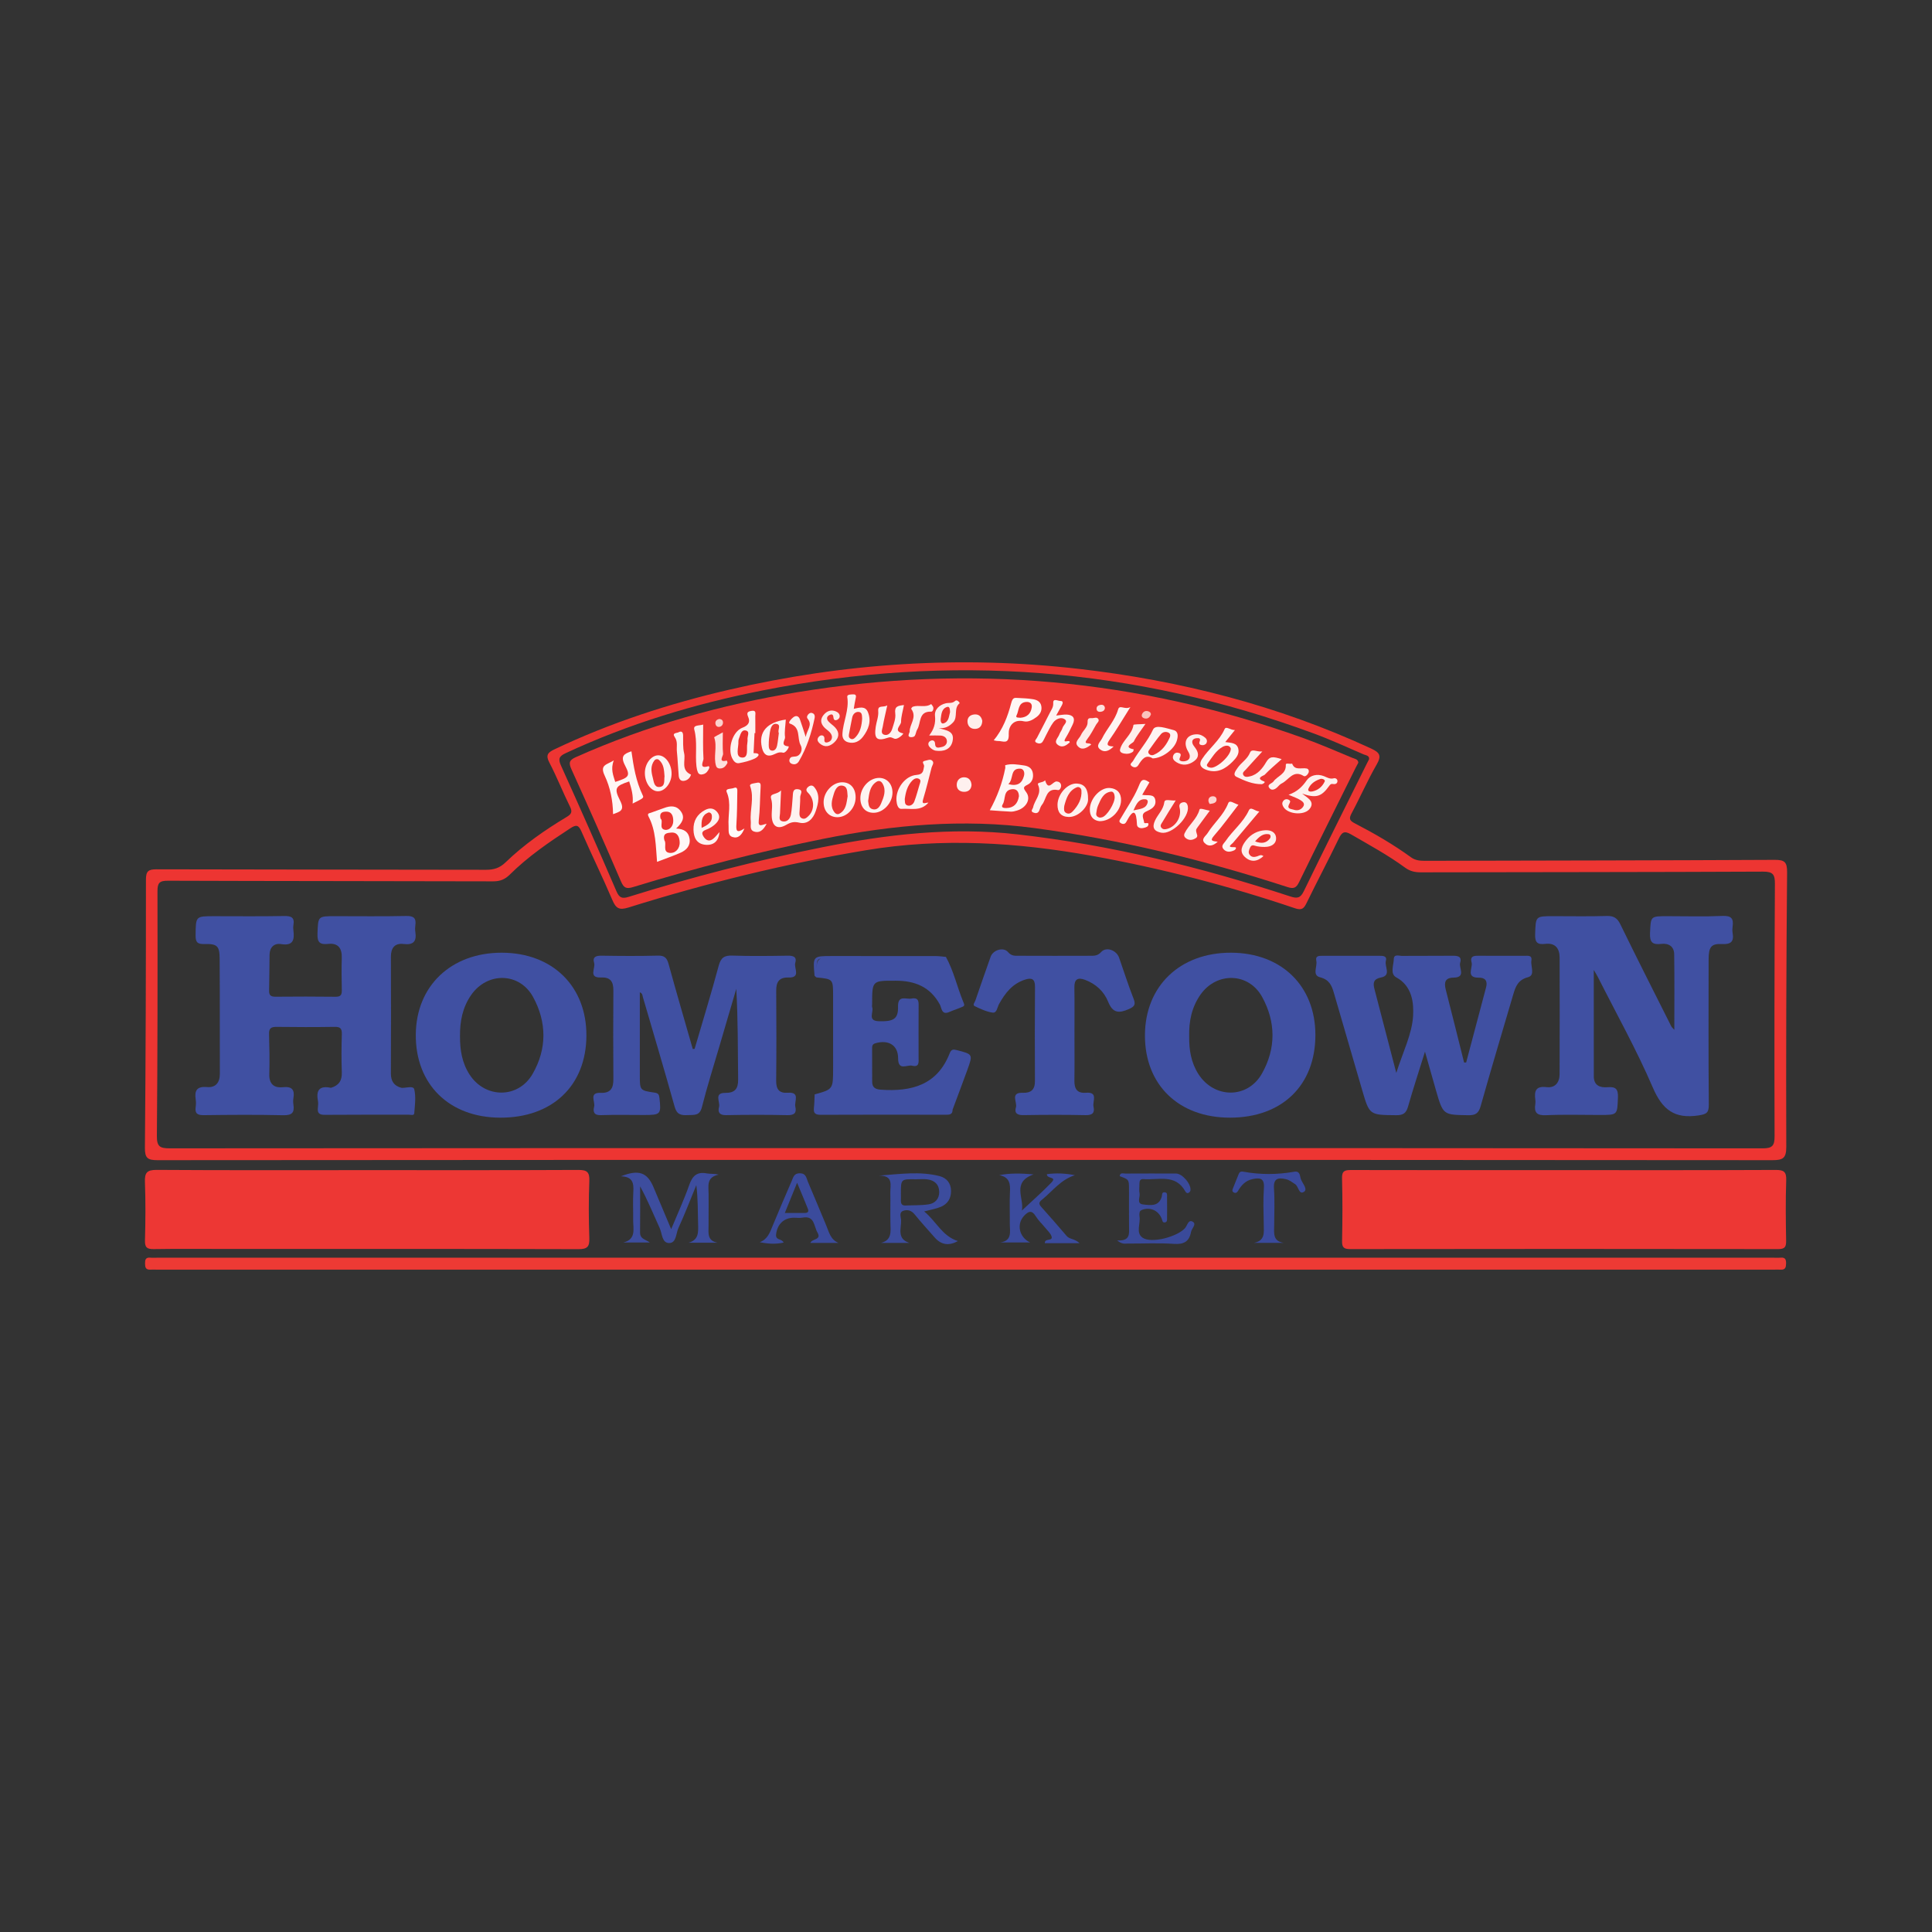 <?xml version="1.0" encoding="utf-8"?>
<!-- Generator: Adobe Illustrator 17.0.0, SVG Export Plug-In . SVG Version: 6.00 Build 0)  -->
<!DOCTYPE svg PUBLIC "-//W3C//DTD SVG 1.1//EN" "http://www.w3.org/Graphics/SVG/1.1/DTD/svg11.dtd">
<svg version="1.1" id="Layer_1" xmlns="http://www.w3.org/2000/svg" xmlns:xlink="http://www.w3.org/1999/xlink" x="0px" y="0px"
	 width="200px" height="200px" viewBox="0 0 200 200" enable-background="new 0 0 200 200" xml:space="preserve">

<rect x="0" y="0" width="200" height="200" fill="#333333" stroke="none"/>

<g>
	<path fill="#ED3734" d="M38.039,121.132c7.271,0,14.542,0.015,21.813-0.02c0.886-0.004,1.19,0.192,1.155,1.126
		c-0.075,1.97-0.071,3.947-0.001,5.918c0.032,0.893-0.192,1.159-1.123,1.157c-12.167-0.033-24.334-0.022-36.502-0.022
		c-2.485,0-4.97-0.024-7.454,0.015c-0.699,0.011-0.941-0.155-0.92-0.901c0.056-2.008,0.071-4.021-0.003-6.027
		c-0.035-0.964,0.186-1.278,1.222-1.271C23.496,121.155,30.768,121.132,38.039,121.132z"/>
	<path fill="#ED3734" d="M161.898,121.132c7.308,0,14.615,0.014,21.923-0.019c0.843-0.004,1.117,0.187,1.087,1.07
		c-0.071,2.08-0.046,4.165-0.009,6.247c0.011,0.64-0.117,0.878-0.828,0.877c-14.761-0.022-29.523-0.021-44.284,0
		c-0.675,0.001-0.87-0.168-0.856-0.849c0.044-2.155,0.055-4.312-0.004-6.466c-0.022-0.778,0.277-0.873,0.939-0.871
		C147.21,121.139,154.554,121.131,161.898,121.132z"/>
	<path fill="#ED3A34" d="M99.898,130.197c27.864,0,55.727,0,83.591,0c0.293,0,0.586,0.019,0.877-0.004
		c0.467-0.036,0.533,0.226,0.528,0.607c-0.005,0.377-0.071,0.654-0.532,0.635c-0.256-0.011-0.512-0.001-0.768-0.001
		c-55.764,0-111.527,0-167.291,0c-0.256,0-0.512-0.009-0.768,0c-0.461,0.016-0.516-0.258-0.52-0.636
		c-0.003-0.386,0.055-0.642,0.525-0.604c0.291,0.024,0.585,0.003,0.877,0.003C44.244,130.197,72.071,130.197,99.898,130.197z"/>
	<path fill="#3D4D9E" d="M69.479,127.243c0.688-1.659,1.349-3.085,1.865-4.562c0.327-0.934,0.783-1.405,1.81-1.213
		c0.372,0.07,0.769,0.011,1.24,0.13c-1.316,0.267-1.033,1.221-1.039,2.029c-0.008,1.097,0.008,2.194-0.006,3.29
		c-0.009,0.74-0.147,1.534,0.945,1.729c-1.008,0-2.016,0-3.024,0c1.079-0.282,1.019-1.103,0.997-1.951
		c-0.034-1.314-0.009-2.63-0.184-4.01c-0.614,1.489-1.19,2.994-1.86,4.457c-0.254,0.556-0.198,1.545-0.964,1.537
		c-0.743-0.007-0.708-0.982-0.965-1.543c-0.658-1.436-1.246-2.905-2.028-4.325c0,1.586,0.014,3.173-0.006,4.759
		c-0.009,0.713,0.572,0.722,1.011,1.055c-0.921,0-1.843,0-2.764,0c1.398-0.32,1.025-1.438,1.038-2.379
		c0.013-0.95-0.04-1.904,0.016-2.851c0.051-0.87-0.019-1.588-1.281-1.623c1.844-0.735,2.726-0.405,3.37,1.122
		C68.23,124.269,68.806,125.644,69.479,127.243z"/>
	<path fill="#3B4B9D" d="M111.757,128.693c-1.356,0-2.467,0-3.595,0c-0.045-0.561,0.883-0.156,0.688-0.718
		c-0.113-0.326-0.414-0.591-0.643-0.872c-0.322-0.397-0.71-0.751-0.974-1.182c-0.42-0.686-0.77-0.544-1.23-0.05
		c-0.8,0.86-0.488,2.229,0.636,2.747c-1.03,0-2.061,0-3.091,0c1.281-0.18,0.977-1.168,0.986-1.99
		c0.011-1.059-0.037-2.12,0.015-3.177c0.043-0.85,0.012-1.586-1.101-1.799c1.103-0.215,2.145-0.2,3.546-0.081
		c-2.285,0.821-0.961,2.449-1.208,3.742c1.019-0.957,2.073-1.881,3.045-2.884c0.646-0.667-0.48-0.356-0.457-0.879
		c0.94-0.132,1.896-0.091,2.901,0.106c-1.418,0.438-2.268,1.588-3.324,2.465c-0.248,0.206-0.543,0.391-0.189,0.784
		c0.903,1.003,1.786,2.026,2.665,3.05C110.727,128.305,111.239,128.211,111.757,128.693z"/>
	<path fill="#3A4A9A" d="M115.651,128.406c1.387,0.086,1.232-0.714,1.227-1.445c-0.01-1.279,0-2.557-0.003-3.836
		c-0.003-1.024-0.006-1.024-0.962-1.365c0.035-0.413,0.358-0.271,0.572-0.273c1.754-0.01,3.507-0.008,5.261-0.003
		c0.655,0.002,1.6,1.115,1.488,1.759c-0.015,0.089-0.105,0.192-0.188,0.235c-0.157,0.082-0.266-0.01-0.347-0.155
		c-1.027-1.842-2.802-1.137-4.33-1.262c-0.338-0.028-0.423,0.2-0.416,0.495c0.008,0.329-0.053,0.669,0.014,0.983
		c0.086,0.399-0.37,1.07,0.389,1.149c0.731,0.077,1.595,0.235,1.905-0.793c0.057-0.19-0.026-0.491,0.304-0.469
		c0.322,0.021,0.243,0.309,0.246,0.506c0.011,0.731,0.009,1.461,0.003,2.192c-0.001,0.175,0.016,0.392-0.234,0.421
		c-0.247,0.028-0.243-0.173-0.306-0.347c-0.316-0.856-1.13-1.247-1.967-0.984c-0.192,0.06-0.329,0.143-0.344,0.356
		c-0.008,0.109-0.027,0.223-0.007,0.328c0.145,0.752-0.427,1.726,0.336,2.236c0.926,0.619,3.591-0.115,4.376-0.991
		c0.24-0.268,0.344-0.951,0.816-0.664c0.411,0.25-0.123,0.69-0.19,1.056c-0.18,0.982-0.738,1.303-1.765,1.231
		c-1.6-0.111-3.213-0.025-4.82-0.033C116.444,128.734,116.148,128.824,115.651,128.406z"/>
	<path fill="#3A4A9C" d="M132.883,128.659c-1.023,0-2.047,0-3.07,0c1.148-0.217,1.026-1.05,1.011-1.859
		c-0.024-1.277-0.073-2.559,0.015-3.829c0.073-1.046-0.455-1.067-1.197-0.906c-0.694,0.15-1.133,0.618-1.475,1.206
		c-0.096,0.165-0.235,0.285-0.443,0.175c-0.218-0.115-0.153-0.277-0.077-0.458c0.197-0.47,0.37-0.95,0.569-1.419
		c0.085-0.2,0.183-0.333,0.485-0.277c1.753,0.32,3.514,0.317,5.271,0.007c0.628-0.111,0.582,0.448,0.691,0.757
		c0.156,0.441,0.744,1.039,0.328,1.318c-0.53,0.356-0.554-0.557-0.925-0.794c-0.307-0.196-0.582-0.429-0.95-0.512
		c-0.812-0.183-1.307-0.086-1.234,0.97c0.088,1.271,0.025,2.553,0.02,3.83C131.899,127.63,131.735,128.483,132.883,128.659z"/>
	<path fill="#ED3532" d="M185,90.316c0.01-1.1-0.268-1.308-1.301-1.303c-12.027,0.06-24.055,0.071-36.083,0.098
		c-0.549,0.001-1.057-0.007-1.552-0.366c-1.834-1.332-3.795-2.468-5.806-3.508c-0.544-0.281-0.644-0.48-0.341-1.043
		c0.897-1.668,1.651-3.415,2.596-5.053c0.529-0.917,0.313-1.241-0.569-1.65c-9.638-4.464-19.789-7.052-30.305-8.254
		c-12.169-1.391-24.226-0.605-36.152,2.161c-6.239,1.447-12.304,3.42-18.1,6.179c-0.662,0.315-0.928,0.582-0.519,1.362
		C57.646,80.42,58.255,81.99,59,83.49c0.278,0.56,0.155,0.784-0.345,1.085c-2.259,1.357-4.422,2.862-6.32,4.697
		c-0.611,0.591-1.218,0.77-2.029,0.769c-11.37-0.026-22.74-0.015-34.11-0.049c-0.846-0.002-1.088,0.197-1.088,1.072
		c0.002,9.249-0.024,18.498-0.107,27.746c-0.01,1.084,0.283,1.292,1.317,1.291c27.859-0.031,55.718-0.024,83.577-0.024
		c27.859,0,55.718-0.006,83.577,0.024c1.086,0.001,1.447-0.188,1.443-1.38C184.885,109.252,184.914,99.783,185,90.316z
		 M58.072,79.249c-0.317-0.702-0.182-0.971,0.48-1.279c6.526-3.04,13.365-5.108,20.406-6.499
		c19.429-3.838,38.462-2.395,57.059,4.463c1.744,0.643,3.438,1.423,5.146,2.161c0.225,0.097,0.607,0.112,0.566,0.494
		c-0.103,0.202-0.188,0.364-0.269,0.527c-2.17,4.378-4.357,8.748-6.492,13.143c-0.354,0.729-0.691,0.772-1.412,0.536
		c-9.217-3.027-18.599-5.331-28.259-6.427c-6.805-0.772-13.497,0.006-20.155,1.337c-6.773,1.354-13.455,3.068-20.046,5.132
		c-0.684,0.214-0.98,0.127-1.283-0.577C61.94,87.906,60.023,83.57,58.072,79.249z M183.704,117.609
		c0.003,0.988-0.222,1.269-1.244,1.268c-27.498-0.03-54.997-0.024-82.495-0.024c-27.462,0-54.924-0.006-82.386,0.022
		c-1.005,0.001-1.349-0.162-1.339-1.274c0.072-8.446,0.08-16.893,0.062-25.34c-0.002-0.864,0.205-1.091,1.076-1.088
		c11.226,0.04,22.452,0.032,33.677,0.063c0.714,0.002,1.217-0.199,1.724-0.702c1.877-1.861,4.048-3.347,6.255-4.787
		c0.616-0.402,0.858-0.362,1.163,0.339c1.031,2.374,2.18,4.698,3.192,7.079c0.369,0.869,0.706,1.081,1.664,0.782
		c8.059-2.522,16.238-4.538,24.577-5.929c7.868-1.313,15.659-0.819,23.442,0.583c7.128,1.284,14.121,3.1,20.979,5.421
		c0.719,0.243,0.929,0.023,1.209-0.55c1.089-2.228,2.248-4.423,3.328-6.656c0.319-0.659,0.565-0.851,1.275-0.439
		c1.895,1.099,3.823,2.145,5.593,3.442c0.506,0.371,1.013,0.485,1.622,0.484c11.811-0.024,23.622-0.018,35.433-0.072
		c1.041-0.005,1.232,0.306,1.227,1.27C183.688,100.203,183.675,108.906,183.704,117.609z"/>
	<path fill="#3C4C9D" d="M95.67,125.407c0.7-0.188,1.246-0.273,1.738-0.482c0.696-0.296,1.052-0.87,1.043-1.647
		c-0.01-0.808-0.466-1.342-1.183-1.526c-2.022-0.519-4.07-0.219-6.29-0.054c1.544-0.016,1.173,0.992,1.188,1.75
		c0.021,1.058-0.012,2.117,0.011,3.175c0.018,0.854,0.177,1.752-0.989,2.046c0.99,0,1.98,0,2.97,0
		c-1.373-0.429-0.829-1.537-0.88-2.387c-0.019-0.315-0.24-0.787,0.25-0.947c0.438-0.143,0.829-0.023,1.156,0.378
		c0.667,0.82,1.379,1.603,2.079,2.396c0.675,0.766,1.464,0.88,2.402,0.365C97.551,127.981,96.923,126.434,95.67,125.407z
		 M93.745,124.794c-0.393,0.018-0.5-0.202-0.486-0.545c0.009-0.218,0.001-0.436,0-0.654c-0.002-1.543-0.002-1.543,1.548-1.516
		c0.399,0,0.804-0.044,1.197,0.009c0.732,0.099,1.21,0.518,1.223,1.29c0.012,0.719-0.426,1.193-1.093,1.294
		C95.35,124.792,94.543,124.757,93.745,124.794z"/>
	<path fill="#3B4B9C" d="M83.886,128.666c1.028,0,1.971,0,2.915,0c-0.845-0.351-0.987-1.142-1.274-1.821
		c-0.638-1.508-1.254-3.025-1.901-4.529c-0.158-0.366-0.172-0.848-0.815-0.859c-0.628-0.011-0.694,0.427-0.859,0.808
		c-0.664,1.536-1.326,3.074-1.965,4.621c-0.284,0.689-0.512,1.401-1.34,1.705c0.854,0.173,1.64,0.226,2.475,0.039
		c-0.19-0.426-0.85-0.215-0.782-0.837c0.115-1.052,0.796-1.735,1.856-1.736c0.292,0,0.592,0.045,0.874-0.008
		c1.275-0.238,1.167,0.877,1.549,1.532C85.082,128.378,84.078,128.201,83.886,128.666z M83.245,125.568
		c-0.619-0.007-1.239-0.002-2.001-0.002c0.44-1.082,0.809-1.989,1.271-3.125c0.421,1.011,0.78,1.848,1.116,2.693
		C83.774,125.491,83.552,125.572,83.245,125.568z"/>
	<path fill="#ED3734" d="M140.613,78.954c-0.088,0.165-0.178,0.324-0.259,0.488c-1.96,3.951-3.932,7.896-5.864,11.86
		c-0.296,0.608-0.545,0.744-1.226,0.522c-8.556-2.782-17.264-4.906-26.195-6.104c-7.377-0.989-14.648-0.331-21.891,1.126
		c-6.626,1.332-13.166,2.998-19.625,4.979c-0.717,0.22-0.974,0.106-1.271-0.584c-1.669-3.885-3.381-7.752-5.126-11.603
		c-0.31-0.684-0.231-0.953,0.47-1.266c7.347-3.279,15.031-5.421,22.947-6.72c17.847-2.927,35.305-1.363,52.337,4.749
		c1.715,0.615,3.389,1.347,5.073,2.047C140.222,78.549,140.583,78.568,140.613,78.954z"/>
	<g>
		<path fill="#4050A2" d="M41.776,97.722c1.048,0.126,1.369-0.292,1.218-1.259c-0.033-0.214-0.032-0.442,0-0.656
			c0.112-0.748-0.152-1.003-0.943-0.985c-2.447,0.053-4.896,0.02-7.344,0.02c-1.827,0-1.772,0.002-1.841,1.824
			c-0.034,0.894,0.261,1.139,1.095,1.048c1.039-0.114,1.449,0.437,1.42,1.443c-0.032,1.095-0.024,2.193,0.002,3.288
			c0.011,0.474-0.052,0.745-0.634,0.738c-2.082-0.028-4.166-0.021-6.248-0.004c-0.469,0.004-0.655-0.157-0.643-0.63
			c0.03-1.242,0.027-2.484,0.048-3.726c0.013-0.778,0.487-1.205,1.196-1.091c1.265,0.203,1.391-0.457,1.272-1.419
			c-0.022-0.18-0.029-0.37,0.002-0.547c0.139-0.801-0.228-0.955-0.969-0.941c-2.411,0.047-4.823,0.018-7.235,0.018
			c-1.932,0-1.899,0-1.923,1.959c-0.008,0.702,0.152,0.945,0.899,0.924c1.333-0.038,1.581,0.197,1.591,1.493
			c0.029,3.983,0.006,7.966,0.02,11.948c0.003,0.912-0.45,1.44-1.314,1.364c-1.062-0.093-1.324,0.35-1.185,1.282
			c0.037,0.25,0.037,0.516-0.001,0.766c-0.103,0.681,0.169,0.87,0.844,0.861c2.74-0.036,5.482-0.055,8.221,0.007
			c0.893,0.02,1.183-0.263,1.051-1.102c-0.034-0.214-0.036-0.443,0-0.656c0.15-0.885-0.144-1.244-1.095-1.144
			c-0.908,0.096-1.429-0.327-1.401-1.347c0.039-1.387,0.014-2.777-0.026-4.164c-0.017-0.593,0.22-0.739,0.773-0.732
			c2.009,0.026,4.02,0.029,6.029-0.002c0.586-0.009,0.749,0.187,0.732,0.756c-0.039,1.314-0.052,2.632-0.002,3.946
			c0.033,0.87-0.321,1.377-1.132,1.607c-1.088-0.233-1.557,0.164-1.346,1.295c0.046,0.247,0.032,0.513,0.001,0.765
			c-0.073,0.583,0.169,0.743,0.741,0.738c2.886-0.026,5.772-0.01,8.658-0.015c0.204,0,0.555,0.116,0.576-0.138
			c0.068-0.83,0.187-1.701,0.002-2.488c-0.096-0.406-0.85-0.129-1.308-0.152c-0.784-0.197-1.116-0.687-1.112-1.507
			c0.019-4.019,0.017-8.039,0.002-12.058C40.461,98.129,40.871,97.613,41.776,97.722z"/>
		<path fill="#4050A2" d="M179.36,96.575c-0.036-0.213-0.032-0.442-0.001-0.656c0.116-0.81-0.115-1.142-1.033-1.102
			c-1.897,0.083-3.801,0.025-5.702,0.025c-1.794,0-1.734,0.003-1.814,1.757c-0.043,0.94,0.259,1.223,1.15,1.114
			c0.767-0.094,1.341,0.254,1.352,1.067c0.037,2.562,0.014,5.125,0.014,7.831c-0.183-0.208-0.271-0.275-0.315-0.364
			c-1.768-3.519-3.551-7.031-5.278-10.571c-0.324-0.664-0.698-0.876-1.421-0.854c-1.826,0.057-3.655,0.019-5.483,0.019
			c-1.899,0-1.847,0.002-1.912,1.869c-0.029,0.852,0.233,1.098,1.04,1c1.034-0.126,1.492,0.459,1.495,1.422
			c0.011,4.021,0.01,8.042-0.003,12.064c-0.003,0.871-0.468,1.451-1.355,1.343c-1.13-0.137-1.275,0.421-1.157,1.304
			c0.019,0.144,0.022,0.295-0.001,0.438c-0.141,0.87,0.139,1.208,1.096,1.165c1.861-0.084,3.728-0.025,5.592-0.025
			c1.847,0,1.792-0.002,1.865-1.814c0.035-0.881-0.238-1.13-1.079-1.059c-0.754,0.063-1.417-0.166-1.419-1.109
			c-0.009-3.596-0.004-7.193-0.004-11.03c0.215,0.368,0.326,0.537,0.416,0.716c1.923,3.81,4.015,7.548,5.698,11.461
			c0.989,2.301,2.255,3.261,4.73,2.882c0.849-0.13,1.07-0.282,1.063-1.127c-0.04-5.008-0.024-10.016-0.018-15.025
			c0.002-1.28,0.261-1.646,1.382-1.589C179.201,97.777,179.512,97.464,179.36,96.575z"/>
		<path fill="#4050A2" d="M81.618,101.192c1.332,0.04,0.549-0.979,0.706-1.504c0.193-0.646-0.215-0.765-0.793-0.756
			c-1.9,0.03-3.802,0.056-5.701-0.009c-0.831-0.028-1.2,0.194-1.427,1.037c-0.777,2.886-1.656,5.745-2.495,8.615
			c-0.065,0.006-0.129,0.012-0.193,0.019c-0.839-2.932-1.696-5.859-2.503-8.8c-0.172-0.628-0.415-0.887-1.107-0.868
			c-1.936,0.052-3.874,0.038-5.81,0.006c-0.584-0.01-0.986,0.117-0.789,0.757c0.161,0.523-0.629,1.557,0.704,1.499
			c0.962-0.042,1.292,0.411,1.286,1.321c-0.021,3.07-0.022,6.14,0.001,9.21c0.007,0.935-0.291,1.454-1.322,1.413
			c-1.24-0.049-0.537,0.92-0.669,1.425c-0.129,0.493-0.053,0.908,0.685,0.883c1.497-0.051,2.996-0.016,4.495-0.016
			c1.713,0,1.768-0.073,1.58-1.764c-0.039-0.347-0.118-0.494-0.498-0.55c-1.536-0.224-1.533-0.242-1.533-1.811
			c0-0.658,0-1.316,0-1.974c0-2.189,0-4.378,0-6.604c0.294,0.129,0.267,0.332,0.316,0.499c1.103,3.784,2.234,7.56,3.291,11.357
			c0.224,0.804,0.659,0.895,1.343,0.858c0.646-0.035,1.242,0.114,1.477-0.823c0.524-2.087,1.179-4.141,1.783-6.208
			c0.59-2.015,1.183-4.029,1.775-6.043c0.179,3.148,0.157,6.268,0.192,9.387c0.011,0.976-0.338,1.397-1.34,1.389
			c-1.193-0.01-0.498,0.945-0.636,1.456c-0.146,0.542,0.037,0.86,0.725,0.847c2.119-0.042,4.24-0.044,6.359,0.001
			c0.7,0.015,0.965-0.231,0.813-0.874c-0.128-0.539,0.542-1.54-0.777-1.444c-0.901,0.065-1.216-0.363-1.207-1.249
			c0.033-3.106,0.026-6.213,0.004-9.319C80.346,101.656,80.657,101.163,81.618,101.192z"/>
		<path fill="#4050A2" d="M158.529,99.436c0.096-0.588-0.386-0.489-0.734-0.49c-1.535-0.005-3.071,0.005-4.606-0.006
			c-0.496-0.004-1.054-0.043-0.85,0.689c0.154,0.553-0.644,1.599,0.752,1.579c0.67-0.01,0.92,0.349,0.748,0.999
			c-0.688,2.595-1.376,5.19-2.064,7.785c-0.071-0.002-0.142-0.004-0.214-0.006c-0.629-2.509-1.246-5.022-1.893-7.527
			c-0.194-0.751-0.083-1.245,0.805-1.256c1.326-0.017,0.525-1.011,0.683-1.539c0.205-0.688-0.293-0.733-0.83-0.726
			c-1.718,0.021-3.436-0.004-5.154,0.018c-0.317,0.004-0.875-0.224-0.886,0.312c-0.013,0.643-0.415,1.547,0.256,1.91
			c1.659,0.897,1.814,2.664,1.743,3.958c-0.103,1.902-1.056,3.758-1.741,5.931c-0.815-3.124-1.546-5.912-2.267-8.703
			c-0.155-0.599-0.108-1.024,0.686-1.176c1.099-0.21,0.342-1.132,0.502-1.709c0.149-0.539-0.311-0.535-0.692-0.535
			c-1.937,0.003-3.875,0.002-5.812,0.001c-0.372,0-0.819-0.039-0.697,0.527c0.125,0.579-0.458,1.479,0.382,1.694
			c0.935,0.239,1.205,0.817,1.426,1.581c0.975,3.366,1.959,6.729,2.938,10.094c0.758,2.605,0.758,2.577,3.526,2.604
			c0.708,0.007,1.027-0.201,1.221-0.881c0.514-1.805,1.101-3.589,1.757-5.697c0.442,1.557,0.787,2.8,1.147,4.039
			c0.737,2.534,0.741,2.499,3.346,2.541c0.763,0.012,1.065-0.217,1.272-0.951c1.091-3.864,2.242-7.711,3.376-11.563
			c0.24-0.814,0.492-1.502,1.528-1.775C158.949,100.954,158.432,100.028,158.529,99.436z"/>
		<path fill="#4050A2" d="M99.063,108.71c-0.371-0.096-0.585-0.101-0.752,0.326c-1.289,3.295-3.961,3.99-7.126,3.769
			c-0.567-0.04-0.9-0.222-0.898-0.837c0.005-1.132-0.004-2.265-0.006-3.397c0-0.257-0.007-0.474,0.343-0.575
			c1.35-0.39,2.348,0.191,2.348,1.562c-0.001,1.346,0.939,0.634,1.459,0.763c0.771,0.192,0.66-0.41,0.66-0.877
			c-0.002-1.717-0.007-3.434,0.003-5.151c0.003-0.526,0.077-1.074-0.743-0.922c-0.566,0.105-1.42-0.422-1.389,0.857
			c0.03,1.264-0.481,1.531-1.978,1.488c-1.233-0.035-0.51-0.944-0.696-1.444c-0.036-0.096-0.005-0.217-0.005-0.327
			c0-2.461,0-2.429,2.462-2.423c1.981,0.005,3.556,0.643,4.547,2.464c0.192,0.353,0.166,1.137,0.987,0.77
			c0.464-0.207,0.958-0.347,1.417-0.562c0.213-0.1,0.086-0.319,0.019-0.482c-0.632-1.539-0.984-3.185-1.794-4.655
			c-0.358-0.03-0.715-0.086-1.073-0.087c-3.564-0.007-7.128-0.004-10.692-0.004c-2.016,0-2.016,0-1.833,2.043c0,0,0,0,0,0
			c0,0,0,0,0,0c0.075,0.061,0.145,0.169,0.225,0.177c1.687,0.165,1.692,0.163,1.695,1.906c0.004,2.484,0.001,4.967,0.001,7.451
			c0,2.222,0,2.222-1.91,2.745c-0.024,0.469-0.024,0.94-0.078,1.406c-0.07,0.604,0.208,0.712,0.753,0.709
			c4.288-0.02,8.575-0.013,12.863-0.006c0.396,0.001,0.746,0.001,0.741-0.53c0.507-1.362,1.023-2.72,1.518-4.086
			C100.729,109.133,100.718,109.14,99.063,108.71z M84.516,100.24c0.004-0.181,0.038-0.371,0.052-0.544
			c0.027-0.341,0.199-0.437,0.406-0.457C84.641,99.358,84.556,99.634,84.516,100.24z"/>
		<path fill="#4050A2" d="M115.846,99.134c-0.271-0.77-1.325-1.165-1.85-0.585c-0.378,0.418-0.736,0.39-1.153,0.392
			c-2.447,0.008-4.894,0.009-7.341-0.001c-0.412-0.002-0.779,0.054-1.151-0.381c-0.479-0.558-1.552-0.215-1.798,0.476
			c-0.538,1.512-1.063,3.028-1.585,4.545c-0.064,0.187-0.32,0.453-0.062,0.577c0.587,0.282,1.203,0.574,1.836,0.668
			c0.457,0.068,0.493-0.544,0.671-0.87c0.63-1.152,1.401-2.135,2.717-2.55c0.68-0.215,1.02-0.065,1.013,0.741
			c-0.027,3.25-0.023,6.501-0.006,9.752c0.005,0.891-0.389,1.26-1.263,1.228c-1.339-0.048-0.544,0.979-0.705,1.503
			c-0.18,0.584,0.119,0.818,0.756,0.808c2.154-0.036,4.31-0.043,6.464,0.002c0.708,0.015,0.956-0.245,0.811-0.881
			c-0.124-0.542,0.53-1.543-0.788-1.437c-0.932,0.075-1.204-0.435-1.19-1.276c0.025-1.57,0.007-3.141,0.007-4.711
			c-0.001-1.644,0.017-3.287-0.008-4.931c-0.013-0.841,0.357-1.044,1.091-0.774c1.125,0.413,1.974,1.204,2.403,2.269
			c0.476,1.184,1.106,1.215,2.131,0.767c0.61-0.267,0.741-0.473,0.493-1.103C116.792,101.972,116.343,100.544,115.846,99.134z"/>
		<path fill="#4050A2" d="M127.453,98.624c-5.298-0.021-8.921,3.452-8.929,8.559c-0.008,5.125,3.498,8.518,8.801,8.517
			c5.396-0.001,8.849-3.348,8.844-8.572C136.164,102.063,132.661,98.645,127.453,98.624z M130.633,111.139
			c-1.488,2.629-4.947,2.598-6.578,0.043c-0.755-1.182-0.968-2.501-0.951-3.874c-0.04-1.57,0.257-3.052,1.18-4.358
			c1.665-2.353,4.968-2.288,6.364,0.24C132.082,105.788,132.102,108.544,130.633,111.139z"/>
		<path fill="#4050A2" d="M51.951,98.624c-5.25-0.01-8.871,3.435-8.908,8.475c-0.038,5.144,3.444,8.578,8.721,8.602
			c5.411,0.024,8.919-3.307,8.941-8.488C60.727,102.099,57.195,98.634,51.951,98.624z M55.136,111.17
			c-1.482,2.573-4.906,2.561-6.522,0.075c-0.786-1.209-1.005-2.564-0.994-3.975c-0.019-1.528,0.261-2.978,1.148-4.26
			c1.677-2.422,5.016-2.372,6.423,0.211C56.609,105.826,56.628,108.58,55.136,111.17z"/>
	</g>
	<path fill="#FFF7F6" d="M69.99,85.77c0.855,0.036,1.287,0.374,1.392,1.042c0.115,0.732-0.319,1.187-0.917,1.454
		c-0.795,0.354-1.623,0.634-2.447,0.951c-0.14-1.629-0.114-3.232-0.875-4.679c-0.188-0.358,0.082-0.343,0.248-0.407
		c0.441-0.171,0.893-0.313,1.336-0.48c0.666-0.251,1.298-0.301,1.764,0.355C70.944,84.645,70.632,85.173,69.99,85.77z"/>
	<path fill="#FFF6F4" d="M102.463,83.877c0.771-1.406,1.306-2.842,1.602-4.364c0.019-0.099-0.029-0.291-0.003-0.298
		c0.643-0.194,1.288-0.066,1.931,0.022c0.47,0.065,0.831,0.279,0.924,0.782c0.096,0.519-0.084,0.984-0.536,1.21
		c-0.489,0.244-0.465,0.347-0.144,0.784c0.515,0.701,0.011,1.605-0.959,1.897c-0.207,0.062-0.429,0.122-0.641,0.112
		C103.919,83.991,103.202,83.929,102.463,83.877z"/>
	<path fill="#FFF6F4" d="M63.54,78.717c-0.351,0.898-0.053,1.553,0.148,2.227c1.415-0.46,1.598-0.594,1.015-1.707
		c-0.521-0.995-0.075-1.212,0.663-1.463c0.215,1.549,0.468,3.089,1.152,4.52c0.146,0.305,0.142,0.307-1.029,0.891
		c0.087-0.83-0.128-1.562-0.356-2.292c-1.402,0.472-1.61,0.672-0.941,1.985c0.539,1.058-0.051,1.145-0.729,1.407
		c-0.015-1.407-0.298-2.789-0.864-3.985C62.055,79.152,62.818,79.177,63.54,78.717z"/>
	<path fill="#FEF2F0" d="M80.854,81.815c-0.047,1.019-0.084,1.707-0.107,2.395c-0.011,0.306-0.191,0.732,0.271,0.819
		c0.47,0.088,0.77-0.269,0.85-0.678c0.118-0.605,0.133-1.23,0.192-1.847c0.037-0.388-0.027-0.903,0.593-0.796
		c0.55,0.095,0.181,0.532,0.185,0.804c0.008,0.546-0.056,1.092-0.078,1.639c-0.009,0.22,0.013,0.45,0.25,0.56
		c0.287,0.133,0.484-0.049,0.671-0.226c0.667-0.627,0.652-1.752-0.042-2.425c-0.197-0.191-0.217-0.368-0.029-0.554
		c0.208-0.207,0.474-0.271,0.673-0.033c0.653,0.779,0.442,1.658,0.162,2.488c-0.263,0.778-0.823,1.41-1.705,1.201
		c-0.561-0.133-0.903-0.033-1.361,0.234c-0.888,0.517-1.443,0.137-1.489-0.887c-0.027-0.602,0.13-1.183-0.062-1.818
		C79.639,82.067,80.414,82.314,80.854,81.815z"/>
	<path fill="#FEF3F1" d="M96.11,83.088c-0.801,0.942-1.852,0.574-2.785,0.647c-0.369,0.029-0.494-0.468-0.524-0.852
		c-0.094-1.206,0.881-2.58,2.091-2.666c0.725-0.052,0.678-0.475,0.77-0.897c0.041-0.191-0.365-0.483,0.125-0.571
		c0.24-0.043,0.519-0.201,0.724,0.003c0.227,0.225-0.013,0.475-0.073,0.707c-0.281,1.091-0.545,2.188-0.871,3.266
		C95.367,83.383,95.802,83.072,96.11,83.088z"/>
	<path fill="#FFF7F5" d="M102.87,76.636c0.943-1.131,1.453-2.487,1.798-3.812c0.172-0.659,0.35-0.587,0.744-0.569
		c0.507,0.023,1.018,0.045,1.518,0.127c0.402,0.066,0.781,0.239,0.866,0.712c0.086,0.482-0.122,0.852-0.497,1.136
		c-0.388,0.293-0.854,0.546-1.314,0.439c-1.147-0.265-1.594,0.616-1.562,1.295c0.055,1.179-0.62,0.724-1.127,0.743
		C103.158,76.712,103.019,76.663,102.87,76.636z"/>
	<path fill="#FEF0ED" d="M134.802,82.162c0.247,0.191,0.516,0.36,0.735,0.578c0.344,0.342,0.304,0.71-0.019,1.057
		c-0.59,0.635-2.19,0.489-2.646-0.244c-0.119-0.191-0.195-0.397-0.049-0.61c0.145-0.213,0.366-0.259,0.575-0.156
		c0.287,0.142,0.117,0.309,0.024,0.52c-0.201,0.454,0.27,0.43,0.483,0.508c0.362,0.133,0.73,0.054,0.978-0.279
		c0.258-0.347-0.035-0.566-0.26-0.707c-0.33-0.206-0.712-0.328-1.232-0.555c0.874-0.309,1.41-0.812,1.874-1.489
		c0.369-0.539,1.097-0.709,1.782-0.439c0.334,0.131,0.626,0.331,1.021,0.224c0.17-0.046,0.381,0.06,0.384,0.282
		c0.003,0.2-0.147,0.329-0.353,0.319c-0.194-0.01-0.302-0.091-0.491,0.173C136.769,82.521,136.222,82.628,134.802,82.162z"/>
	<path fill="#FEF4F3" d="M109.334,74.073c0.449-0.045,0.774-0.118,1.094-0.101c0.678,0.036,0.916,0.393,0.618,1.025
		c-0.216,0.461-0.441,0.921-0.705,1.355c-0.477,0.782,0.443,0.094,0.394,0.507c-0.332,0.281-0.752,0.621-1.24,0.24
		c-0.445-0.348,0.046-0.715,0.162-1.061c0.08-0.239,0.27-0.443,0.334-0.683c0.084-0.312,0.63-0.641,0.202-0.915
		c-0.363-0.233-0.883-0.02-1.159,0.349c-0.302,0.404-0.509,0.879-0.752,1.326c-0.122,0.224-0.213,0.467-0.356,0.675
		c-0.144,0.21-0.389,0.208-0.594,0.116c-0.35-0.158-0.071-0.361,0.009-0.518c0.443-0.877,0.916-1.739,1.348-2.62
		c0.149-0.304,0.365-0.555,0.34-0.982c-0.032-0.55,0.49-0.215,0.739-0.223c0.33-0.009,0.26,0.257,0.144,0.467
		C109.738,73.346,109.563,73.66,109.334,74.073z"/>
	<path fill="#FFF6F4" d="M118.99,80.988c-0.23,0.395-0.462,0.795-0.748,1.289c0.525,0.131,1.258-0.163,1.361,0.574
		c0.094,0.67-0.45,0.924-0.962,1.161c-0.596,0.275-0.238,0.749-0.198,1.138c0.02,0.194,0.612-0.156,0.404,0.325
		c-0.062,0.142-0.364,0.221-0.568,0.251c-0.268,0.038-0.568-0.075-0.581-0.368c-0.059-1.38-0.332-1.756-1.102-0.28
		c-0.124,0.239-0.333,0.269-0.553,0.143c-0.302-0.172-0.102-0.366,0-0.542c0.599-1.042,1.297-2.04,1.769-3.136
		C118.087,80.9,118.178,80.421,118.99,80.988z"/>
	<path fill="#FEF5F3" d="M126.837,76.817c0.608,0.086,1.198,0.064,1.351,0.689c0.135,0.557-0.233,0.979-0.592,1.342
		c-0.727,0.734-1.567,1.223-2.646,0.87c-0.545-0.178-0.928-0.506-0.518-1.141c0.703-1.087,1.795-1.871,2.34-3.103
		c0.153-0.346,0.609,0.123,1.066,0.101C127.472,76.03,127.202,76.365,126.837,76.817z"/>
	<path fill="#FEF2F0" d="M78.109,75.89c-0.033,0.69-0.067,1.38-0.1,2.07c0.91-0.005,0.406,0.43,0.124,0.562
		c-0.504,0.236-1.065,0.377-1.617,0.478c-0.363,0.066-0.588-0.222-0.737-0.539c-0.466-0.994,0.057-2.741,1.071-3.125
		c0.638-0.242,0.828-0.597,0.607-1.106c-0.206-0.475-0.046-0.574,0.343-0.642c0.523-0.091,0.382,0.295,0.387,0.555
		c0.011,0.583,0.003,1.165,0.003,1.748C78.163,75.89,78.136,75.89,78.109,75.89z"/>
	<path fill="#FEEDEB" d="M97.173,75.366c0.737,0.251,1.697,0.267,1.427,1.398c-0.201,0.842-0.945,1.058-1.74,0.946
		c-0.227-0.032-0.472-0.207-0.631-0.386c-0.185-0.209-0.185-0.503,0.112-0.64c0.234-0.108,0.446,0.007,0.454,0.288
		c0.016,0.56,0.378,0.42,0.692,0.358c0.321-0.064,0.549-0.291,0.538-0.601c-0.014-0.38-0.312-0.565-0.677-0.585
		c-0.35-0.019-0.701-0.004-1.162-0.004c0.494-0.641,0.686-1.259,0.604-2.034c-0.07-0.661,0.457-1.147,1.12-1.302
		c0.322-0.075,0.66,0.041,0.966-0.246c0.208-0.195,0.5,0.211,0.466,0.238c-0.659,0.523-0.14,1.43-0.683,1.99
		C98.251,75.206,97.81,75.446,97.173,75.366z"/>
	<path fill="#FEF4F2" d="M119.331,78.511c-0.747-0.471-1.121,0.107-1.499,0.705c-0.17,0.268-0.444,0.264-0.668,0.102
		c-0.299-0.215,0.028-0.375,0.115-0.525c0.643-1.115,1.524-2.058,2.081-3.265c0.264-0.57,1.405-0.125,2.112,0.046
		c0.53,0.128,0.49,0.656,0.353,1.102C121.551,77.567,120.348,78.479,119.331,78.511z"/>
	<path fill="#FEF1EE" d="M88.383,73.377c0.605-0.135,1.196-0.32,1.466,0.349c0.383,0.95,0.054,1.798-0.521,2.549
		c-0.375,0.489-0.915,0.744-1.551,0.56c-0.389-0.113-0.589-0.419-0.57-0.835c0.059-1.293,0.72-2.503,0.502-3.847
		c-0.047-0.287,0.39-0.263,0.624-0.272c0.328-0.013,0.297,0.208,0.237,0.45C88.493,72.642,88.455,72.962,88.383,73.377z"/>
	<path fill="#FEF0EE" d="M132.678,78.586c-0.703,0.631-1.263,1.092-1.758,1.616c-0.087,0.092-1.022,0.34-0.069,0.69
		c0.218,0.08-0.14,0.286-0.236,0.287c-0.936,0.009-1.788-0.36-2.599-0.751c-0.451-0.217-0.105-0.631,0.093-0.928
		c0.378-0.565,1.013-0.894,1.291-1.585c0.181-0.451,0.687-0.066,1.276-0.123c-0.663,0.724-1.198,1.295-1.716,1.881
		c-0.133,0.151-0.387,0.3-0.256,0.546c0.149,0.28,0.455,0.203,0.686,0.151c0.813-0.183,1.325-0.86,1.68-1.467
		C131.451,78.251,131.803,78.316,132.678,78.586z"/>
	<path fill="#FEF3F1" d="M93.578,72.985c-0.118,0.63-0.302,1.193-0.301,1.756c0.001,0.357-0.875,0.94,0.21,1.179
		c0.094,0.021-0.372,0.497-0.73,0.56c-0.267,0.047-0.433-0.252-0.799-0.124c-1.202,0.42-1.493,0.114-1.299-1.146
		c0.082-0.534,0.304-1.034,0.255-1.608c-0.055-0.649,0.514-0.334,0.936-0.578c-0.186,0.854-0.353,1.521-0.468,2.197
		c-0.05,0.291-0.269,0.73,0.18,0.847c0.403,0.105,0.684-0.254,0.794-0.606c0.163-0.52,0.389-1.087,0.321-1.598
		C92.576,73.107,92.959,73.059,93.578,72.985z"/>
	<path fill="#FEF4F2" d="M90.431,84.141c-0.839-0.001-1.36-0.573-1.367-1.498c-0.008-1.102,0.925-2.117,1.943-2.115
		c0.809,0.002,1.379,0.624,1.383,1.51C92.395,83.12,91.443,84.143,90.431,84.141z"/>
	<path fill="#FEF2F0" d="M86.688,84.597c-0.858,0.001-1.444-0.649-1.427-1.585c0.018-1.05,0.933-2.022,1.91-2.03
		c0.863-0.008,1.415,0.617,1.403,1.588C88.56,83.652,87.683,84.595,86.688,84.597z"/>
	<path fill="#FEF4F3" d="M81.347,74.49c-0.042,0.673-0.155,1.26-0.079,1.821c0.037,0.276-0.552,0.88,0.355,0.952
		c0.14,0.011-0.286,0.729-0.562,0.654c-0.492-0.132-0.779,0.15-1.162,0.259c-0.658,0.187-0.912-0.28-1.032-0.818
		C78.514,75.783,79.389,74.764,81.347,74.49z"/>
	<path fill="#FEF2F0" d="M74.477,86.137c-0.069,0.943-0.608,1.397-1.467,1.314c-0.89-0.086-1.199-0.742-1.22-1.549
		c-0.024-0.918,0.369-1.61,1.195-2.049c0.49-0.26,0.927-0.2,1.27,0.225c0.387,0.479,0.144,0.906-0.223,1.248
		c-0.234,0.218-0.528,0.399-0.827,0.516c-0.394,0.154-0.686,0.286-0.373,0.766c0.268,0.41,0.601,0.54,1,0.22
		C74.076,86.632,74.264,86.369,74.477,86.137z"/>
	<path fill="#FEF4F2" d="M113.8,85.006c-0.628-0.078-1.014-0.5-0.979-1.291c0.048-1.085,1.118-2.226,2.081-2.142
		c0.755,0.066,1.177,0.536,1.149,1.314C116.012,83.977,114.941,85.041,113.8,85.006z"/>
	<path fill="#FEF1EF" d="M112.637,82.777c-0.006,0.747-0.994,1.821-2.007,1.795c-0.814-0.021-1.163-0.497-1.157-1.264
		c0.009-1.102,1.037-2.256,2.013-2.196C112.236,81.159,112.66,81.609,112.637,82.777z"/>
	<path fill="#FEF0EE" d="M83.408,76.291c0.135-0.762,0.724-1.224,0.215-1.864c-0.14-0.176-0.079-0.331,0.052-0.482
		c0.139-0.161,0.31-0.193,0.485-0.097c0.185,0.101,0.206,0.306,0.17,0.479c-0.326,1.57-0.812,3.085-1.626,4.476
		c-0.154,0.263-0.428,0.4-0.753,0.259c-0.194-0.084-0.276-0.264-0.218-0.448c0.102-0.326,0.339-0.261,0.64-0.307
		c0.527-0.08,0.754-0.736,0.516-1.153c-0.412-0.721,0.056-1.861-1.119-2.249c-0.242-0.08,0.134-0.485,0.348-0.65
		c0.297-0.229,0.561-0.134,0.687,0.207C82.999,74.99,83.159,75.531,83.408,76.291z"/>
	<path fill="#FEF2F1" d="M69.521,80.174c-0.04,0.947-0.735,1.778-1.457,1.739c-0.738-0.04-1.343-0.958-1.306-1.981
		c0.035-0.956,0.721-1.785,1.441-1.74C68.938,78.238,69.562,79.174,69.521,80.174z"/>
	<path fill="#FEEEEB" d="M130.792,88.627c-0.634,0.585-1.311,0.655-1.924,0.085c-0.626-0.581-0.275-1.207,0.149-1.742
		c0.497-0.628,1.176-0.988,1.973-1.025c0.541-0.025,1.074,0.182,1.111,0.8c0.033,0.537-0.395,0.846-0.907,0.91
		c-0.353,0.044-0.726,0.012-1.078-0.051c-0.278-0.05-0.539-0.253-0.715,0.153c-0.104,0.241-0.214,0.479-0.044,0.719
		c0.202,0.286,0.5,0.264,0.788,0.171C130.345,88.582,130.529,88.423,130.792,88.627z"/>
	<path fill="#FEF1EF" d="M79.362,85.275c-0.352,0.68-0.752,0.997-1.31,0.804c-0.485-0.168-0.295-0.673-0.33-1.055
		c-0.111-1.207,0.38-2.417-0.067-3.638c-0.102-0.278,0.406-0.285,0.661-0.347c0.46-0.112,0.442,0.172,0.421,0.504
		c-0.069,1.126-0.058,2.259-0.189,3.377C78.457,85.703,78.894,85.366,79.362,85.275z"/>
	<path fill="#FEEFEC" d="M121.71,82.86c-0.522,0.843-0.967,1.537-1.382,2.248c-0.096,0.164-0.289,0.359-0.093,0.587
		c0.17,0.197,0.379,0.166,0.598,0.106c0.915-0.247,1.52-1.275,1.275-2.203c-0.09-0.341,0.103-0.497,0.362-0.546
		c0.302-0.057,0.449,0.138,0.496,0.44c0.172,1.123-1.655,2.925-2.765,2.707c-0.735-0.145-0.97-0.53-0.634-1.258
		c0.296-0.641,0.861-1.115,0.965-1.902C120.583,82.648,121.183,82.92,121.71,82.86z"/>
	<path fill="#FFFAF9" d="M77.062,85.76c-0.276,0.691-0.642,1.066-1.22,0.891c-0.531-0.161-0.39-0.711-0.419-1.136
		c-0.079-1.167,0.31-2.341-0.192-3.515c-0.174-0.407,0.468-0.314,0.726-0.424c0.405-0.173,0.374,0.201,0.369,0.442
		c-0.019,1.095-0.019,2.192-0.092,3.284C76.191,85.937,76.217,86.332,77.062,85.76z"/>
	<path fill="#FEF5F3" d="M115.285,77.273c-0.459,0.455-0.938,0.668-1.397,0.309c-0.505-0.395,0.018-0.775,0.191-1.132
		c0.502-1.029,1.338-1.857,1.668-3.009c0.155-0.54,0.67,0.069,1.271-0.246c-0.836,1.325-1.454,2.388-2.16,3.389
		C114.47,77.135,114.668,77.252,115.285,77.273z"/>
	<path fill="#FEF4F2" d="M130.368,84.005c-0.994,1.179-1.859,2.198-2.713,3.226c-0.151,0.182-0.743,0.508,0.136,0.468
		c0.288-0.013,0.127,0.254-0.031,0.327c-0.382,0.176-0.786,0.236-1.099-0.116c-0.312-0.35,0.038-0.591,0.208-0.843
		c0.743-1.1,1.833-1.926,2.41-3.173C129.482,83.456,129.879,83.963,130.368,84.005z"/>
	<path fill="#FEF5F3" d="M128.204,83.304c-0.891,1.143-1.651,2.212-2.514,3.191c-0.513,0.582-0.134,0.568,0.368,0.643
		c-0.471,0.423-0.95,0.558-1.362,0.126c-0.391-0.41,0.122-0.713,0.312-1.018c0.662-1.062,1.667-1.875,2.137-3.097
		C127.294,82.762,127.771,83.196,128.204,83.304z"/>
	<path fill="#FEEBE8" d="M86.122,76.228c-0.081-0.456-0.533-0.639-0.819-0.956c-0.383-0.424-0.39-0.846-0.034-1.274
		c0.337-0.405,0.77-0.56,1.268-0.35c0.237,0.1,0.443,0.299,0.377,0.595c-0.025,0.113-0.164,0.246-0.28,0.286
		c-0.318,0.11-0.338-0.133-0.373-0.359c-0.042-0.265-0.225-0.242-0.4-0.151c-0.3,0.156-0.303,0.419-0.12,0.637
		c0.209,0.248,0.506,0.421,0.724,0.663c0.485,0.538,0.384,1.082-0.109,1.539c-0.437,0.406-0.951,0.562-1.473,0.124
		c-0.163-0.137-0.321-0.331-0.217-0.567c0.052-0.118,0.184-0.255,0.301-0.28c0.281-0.058,0.404,0.149,0.376,0.387
		c-0.039,0.337,0.129,0.389,0.374,0.308C85.976,76.746,86.143,76.559,86.122,76.228z"/>
	<path fill="#FEF2F0" d="M71.537,80.19c-0.078,0.256-0.268,0.52-0.608,0.618c-0.415,0.12-0.633-0.103-0.668-0.493
		c-0.074-0.836-0.104-1.677-0.189-2.512c-0.051-0.495,0.111-1.018-0.212-1.482c-0.334-0.481,0.201-0.416,0.38-0.516
		c0.29-0.16,0.467-0.046,0.475,0.318c0.013,0.62-0.039,1.263,0.106,1.855C70.999,78.702,70.431,79.71,71.537,80.19z"/>
	<path fill="#FEEEEC" d="M123.883,76.014c0.344-0.001,0.635,0.138,0.886,0.36c0.184,0.162,0.228,0.386,0.099,0.585
		c-0.065,0.1-0.236,0.181-0.36,0.181c-0.223,0-0.446-0.068-0.319-0.386c0.139-0.347-0.097-0.358-0.32-0.337
		c-0.283,0.027-0.499,0.173-0.437,0.489c0.033,0.168,0.157,0.326,0.267,0.468c0.389,0.502,0.481,1.001-0.082,1.417
		c-0.569,0.421-1.204,0.504-1.83,0.114c-0.246-0.153-0.472-0.373-0.323-0.719c0.078-0.18,0.246-0.292,0.434-0.269
		c0.455,0.055,0.346,0.266,0.215,0.599c-0.098,0.248,0.228,0.316,0.446,0.295c0.358-0.035,0.65-0.197,0.603-0.609
		c-0.023-0.203-0.168-0.392-0.262-0.586C122.473,76.731,122.905,76.027,123.883,76.014z"/>
	<path fill="#FEF0EE" d="M72.792,75.008c0,1.231-0.037,2.395,0.033,3.552c0.013,0.214-0.533,1.086,0.493,0.759
		c0.1-0.032,0.139,0.111,0.089,0.225c-0.122,0.276-0.288,0.512-0.594,0.598c-0.224,0.063-0.457,0.055-0.563-0.187
		c-0.085-0.194-0.132-0.413-0.155-0.625c-0.14-1.257,0.116-2.529-0.22-3.791C71.738,75.027,72.324,75.142,72.792,75.008z"/>
	<path fill="#FEF0EE" d="M108.193,80.779c0.335,1.168,0.779,0.085,1.201,0.117c0.236,0.018,0.422,0.144,0.45,0.395
		c0.027,0.241-0.15,0.53-0.315,0.497c-1.277-0.257-1.186,0.946-1.667,1.524c-0.134,0.161-0.195,0.388-0.275,0.59
		c-0.131,0.331-0.409,0.304-0.636,0.205c-0.317-0.139-0.038-0.361-0.002-0.538c0.155-0.772,0.936-1.379,0.508-2.33
		C107.331,80.958,107.926,81.063,108.193,80.779z"/>
	<path fill="#FEF0EE" d="M133.76,79.048c0.28,0.76,0.968,0.391,1.519,0.509c0.175,0.038,0.265,0.249,0.175,0.446
		c-0.095,0.209-0.33,0.431-0.495,0.328c-1.089-0.681-1.551,0.416-2.27,0.766c-0.158,0.077-0.292,0.216-0.414,0.348
		c-0.253,0.272-0.613,0.433-0.849,0.155c-0.341-0.403,0.246-0.477,0.401-0.699c0.407-0.582,1.33-0.758,1.279-1.726
		C133.094,78.939,133.477,79.122,133.76,79.048z"/>
	<path fill="#FEEFED" d="M94.168,75.756c-0.046-0.742,0.813-1.497,0.159-2.374c-0.017-0.023,0.09-0.195,0.166-0.222
		c0.614-0.217,1.312,0.134,1.902-0.277c0.075,0.113,0.188,0.217,0.218,0.341c0.047,0.19-0.057,0.452-0.215,0.446
		c-1.344-0.05-1.034,1.179-1.445,1.841c-0.128,0.207-0.132,0.496-0.275,0.687c-0.077,0.103-0.351,0.146-0.493,0.095
		C93.952,76.21,94.078,76,94.168,75.756z"/>
	<path fill="#FEECE9" d="M112.955,77.09c-0.44,0.316-0.889,0.61-1.316,0.224c-0.52-0.47,0.089-0.831,0.259-1.223
		c0.2-0.461,0.707-0.806,0.689-1.323c-0.014-0.399,0.138-0.447,0.412-0.424c0.237,0.02,0.543-0.165,0.701,0.094
		c0.133,0.217-0.125,0.392-0.228,0.572c-0.288,0.505-0.556,1.03-0.909,1.487C112.034,77.18,112.869,76.798,112.955,77.09z"/>
	<path fill="#FDE1DD" d="M74.828,75.812c0,0.859-0.045,1.55,0.027,2.228c0.022,0.208-0.562,0.934,0.38,0.691
		c0.002-0.001,0.1,0.2,0.067,0.259c-0.139,0.255-0.309,0.494-0.627,0.552c-0.237,0.043-0.468-0.009-0.543-0.242
		c-0.312-0.962,0.149-1.987-0.2-2.964C73.913,76.283,74.437,76.037,74.828,75.812z"/>
	<path fill="#FEEFEC" d="M118.578,74.939c-0.512,0.745-0.931,1.255-1.213,1.832c-0.078,0.159-1.16,0.569-0.003,0.799
		c-0.026,0.086-0.025,0.208-0.083,0.251c-0.277,0.209-0.602,0.247-0.934,0.182c-0.228-0.044-0.463-0.173-0.397-0.427
		c0.245-0.948,1.232-1.502,1.388-2.53C117.348,74.967,117.998,74.984,118.578,74.939z"/>
	<path fill="#FEEEEC" d="M125.236,83.923c-0.462,0.627-0.847,1.152-1.233,1.675c-0.234,0.317-0.229,0.314-0.065,0.878
		c0.021,0.072-0.035,0.21-0.099,0.254c-0.318,0.219-0.669,0.311-1.017,0.083c-0.184-0.121-0.316-0.297-0.192-0.555
		c0.419-0.871,1.276-1.459,1.542-2.453C124.225,83.604,124.757,83.847,125.236,83.923z"/>
	<path fill="#FEF0EE" d="M100.573,81.273c-0.043,0.457-0.33,0.707-0.789,0.696c-0.462-0.011-0.763-0.29-0.743-0.763
		c0.019-0.464,0.347-0.754,0.786-0.742C100.266,80.475,100.55,80.769,100.573,81.273z"/>
	<path fill="#FEEFEC" d="M101.686,74.617c-0.013,0.496-0.25,0.81-0.709,0.837c-0.449,0.026-0.779-0.235-0.819-0.7
		c-0.041-0.475,0.251-0.754,0.708-0.795C101.341,73.915,101.597,74.193,101.686,74.617z"/>
	<path fill="#FAC3BF" d="M119.136,73.989c-0.123,0.274-0.316,0.437-0.598,0.39c-0.225-0.037-0.424-0.191-0.314-0.448
		c0.105-0.247,0.336-0.389,0.619-0.306C119.013,73.675,119.167,73.781,119.136,73.989z"/>
	<path fill="#FBD1CD" d="M74.432,74.433c0.247-0.002,0.411,0.116,0.412,0.367c0.001,0.233-0.151,0.411-0.375,0.444
		c-0.246,0.036-0.398-0.136-0.413-0.37C74.041,74.634,74.201,74.495,74.432,74.433z"/>
	<path fill="#FCD3D0" d="M125.207,83.231c0.048-0.005-0.099-0.139-0.111-0.321c-0.02-0.289,0.168-0.477,0.455-0.482
		c0.238-0.004,0.421,0.149,0.382,0.404C125.898,83.059,125.712,83.184,125.207,83.231z"/>
	<path fill="#FDE2DF" d="M114.38,73.287c-0.021,0.261-0.21,0.368-0.423,0.398c-0.225,0.031-0.437-0.049-0.442-0.322
		c-0.005-0.258,0.202-0.363,0.415-0.397C114.163,72.929,114.345,73.02,114.38,73.287z"/>
	<path fill="#EC3632" d="M68.788,87.014c-0.226-0.773,0.305-0.785,0.656-0.823c0.667-0.072,0.886,0.427,0.915,0.967
		c0.038,0.704-0.455,1.203-1.053,1.132C68.553,88.201,69.038,87.327,68.788,87.014z"/>
	<path fill="#EC3531" d="M68.379,84.747c-0.16-0.656,0.252-0.713,0.546-0.725c0.636-0.027,0.768,0.471,0.771,0.963
		c0.003,0.559-0.41,1.001-0.879,0.913C68.168,85.775,68.714,84.97,68.379,84.747z"/>
	<path fill="#EC3733" d="M105.48,82.431c-0.123,0.755-0.521,1.193-1.289,1.218c-0.249,0.008-0.619-0.022-0.389-0.389
		c0.327-0.523,0.022-1.471,0.978-1.563C105.276,81.649,105.47,81.988,105.48,82.431z"/>
	<path fill="#EC3833" d="M104.381,81.175c0.585-0.531,0.143-1.639,1.23-1.605c0.364,0.012,0.488,0.397,0.389,0.757
		C105.802,81.052,105.373,81.429,104.381,81.175z"/>
	<path fill="#EC3330" d="M93.66,82.722c0.102-0.747,0.278-1.405,0.786-1.924c0.195-0.199,0.445-0.299,0.688-0.17
		c0.246,0.13,0.124,0.373,0.062,0.578c-0.178,0.586-0.327,1.184-0.543,1.755c-0.101,0.268-0.363,0.503-0.681,0.43
		C93.598,83.305,93.697,82.941,93.66,82.722z"/>
	<path fill="#EB322F" d="M105.647,74.302c-0.168-0.03-0.566,0.046-0.41-0.252c0.256-0.492,0.138-1.298,0.962-1.382
		c0.369-0.037,0.668,0.13,0.608,0.55C106.716,73.859,106.334,74.246,105.647,74.302z"/>
	<path fill="#EA312D" d="M136.719,80.626c0.264-0.023,0.482,0.127,0.414,0.274c-0.252,0.54-0.69,0.909-1.289,1.032
		c-0.211,0.043-0.52-0.003-0.387-0.302C135.702,81.08,136.203,80.788,136.719,80.626z"/>
	<path fill="#EB3F37" d="M117.336,83.894c0.331-0.742,0.569-1.218,1.254-1.15c0.175,0.017,0.255,0.166,0.22,0.31
		C118.642,83.733,118.074,83.723,117.336,83.894z"/>
	<path fill="#EC3733" d="M127.416,77.49c0.02,0.736-1.476,2.07-2.095,1.984c-0.224-0.031-0.507-0.16-0.33-0.405
		c0.463-0.642,0.87-1.366,1.585-1.761C126.852,77.157,127.29,77.095,127.416,77.49z"/>
	<path fill="#EB322F" d="M77.361,76.961c-0.108,0.496,0.181,1.525-0.557,1.461c-0.736-0.064-0.328-1.064-0.366-1.664
		c-0.007-0.105,0.021-0.22,0.062-0.318c0.149-0.354,0.222-0.92,0.698-0.822c0.48,0.099,0.141,0.618,0.186,0.947
		C77.4,76.671,77.374,76.782,77.361,76.961z"/>
	<path fill="#EB3531" d="M98.349,73.719c-0.124,0.405-0.1,0.991-0.677,1.167c-0.253,0.077-0.323-0.256-0.291-0.464
		c0.075-0.491,0.087-1.07,0.673-1.243C98.314,73.104,98.334,73.434,98.349,73.719z"/>
	<path fill="#EC3531" d="M121.115,76.29c-0.334,0.763-0.812,1.48-1.673,1.849c-0.168,0.072-0.352,0.059-0.497-0.103
		c-0.122-0.137-0.084-0.263,0.004-0.385c0.406-0.558,0.79-1.136,1.237-1.659c0.18-0.211,0.509-0.301,0.804-0.136
		C121.121,75.928,121.185,76.067,121.115,76.29z"/>
	<path fill="#EC3732" d="M89.248,74.404c-0.05,0.695-0.174,1.367-0.672,1.898c-0.142,0.152-0.325,0.304-0.561,0.148
		c-0.182-0.12-0.156-0.306-0.122-0.485c0.107-0.567,0.209-1.136,0.329-1.7c0.077-0.362,0.35-0.604,0.687-0.566
		C89.269,73.741,89.228,74.12,89.248,74.404z"/>
	<path fill="#EC3934" d="M89.87,82.924c0.108-0.777,0.158-1.514,0.838-1.977c0.27-0.184,0.5-0.088,0.644,0.154
		c0.426,0.713,0.139,1.402-0.14,2.067c-0.156,0.37-0.414,0.731-0.893,0.597C89.888,83.644,89.926,83.214,89.87,82.924z"/>
	<path fill="#EC3834" d="M87.746,82.429c-0.121,0.695-0.139,1.411-0.847,1.801c-0.194,0.107-0.372,0.032-0.485-0.104
		c-0.512-0.619-0.296-1.301-0.095-1.951c0.139-0.449,0.389-0.967,0.955-0.829C87.778,81.469,87.694,82.033,87.746,82.429z"/>
	<path fill="#EC3D35" d="M80.625,75.889c-0.061,0.455-0.096,0.893-0.187,1.318c-0.053,0.247-0.205,0.512-0.5,0.501
		c-0.341-0.013-0.357-0.349-0.359-0.579c-0.003-0.434,0.045-0.872,0.113-1.302c0.063-0.401,0.202-0.938,0.636-0.896
		C80.951,74.991,80.45,75.585,80.625,75.889z"/>
	<path fill="#EB3731" d="M72.633,85.7c-0.041-0.748,0.022-1.302,0.659-1.573c0.189-0.081,0.37,0.084,0.393,0.268
		C73.774,85.098,73.304,85.391,72.633,85.7z"/>
	<path fill="#EC3834" d="M113.858,84.645c-0.237-0.052-0.409-0.184-0.377-0.439c0.035-0.281,0.082-0.574,0.195-0.831
		c0.274-0.621,0.531-1.308,1.319-1.424c0.282-0.042,0.384,0.273,0.396,0.544c0.029,0.655-0.811,1.999-1.321,2.114
		C114.001,84.625,113.929,84.633,113.858,84.645z"/>
	<path fill="#EC3632" d="M110.163,83.505c0.006-0.036,0.007-0.073,0.017-0.108c0.212-0.783,0.462-1.552,1.292-1.898
		c0.22-0.091,0.456,0.078,0.476,0.322c0.068,0.856-0.32,1.546-0.878,2.15c-0.17,0.183-0.396,0.338-0.678,0.2
		C110.1,84.028,110.145,83.76,110.163,83.505z"/>
	<path fill="#EC3632" d="M68.792,80.364c-0.063,0.431,0.104,1.071-0.549,1.106c-0.533,0.028-0.562-0.567-0.67-0.973
		c-0.161-0.604-0.25-1.213,0.161-1.763c0.123-0.164,0.337-0.192,0.483-0.066C68.734,79.111,68.741,79.742,68.792,80.364z"/>
	<path fill="#EA312E" d="M129.926,87.1c0.446-0.508,0.851-0.85,1.439-0.739c0.167,0.032,0.219,0.281,0.088,0.448
		C131.071,87.297,130.581,87.351,129.926,87.1z"/>
</g>
</svg>
